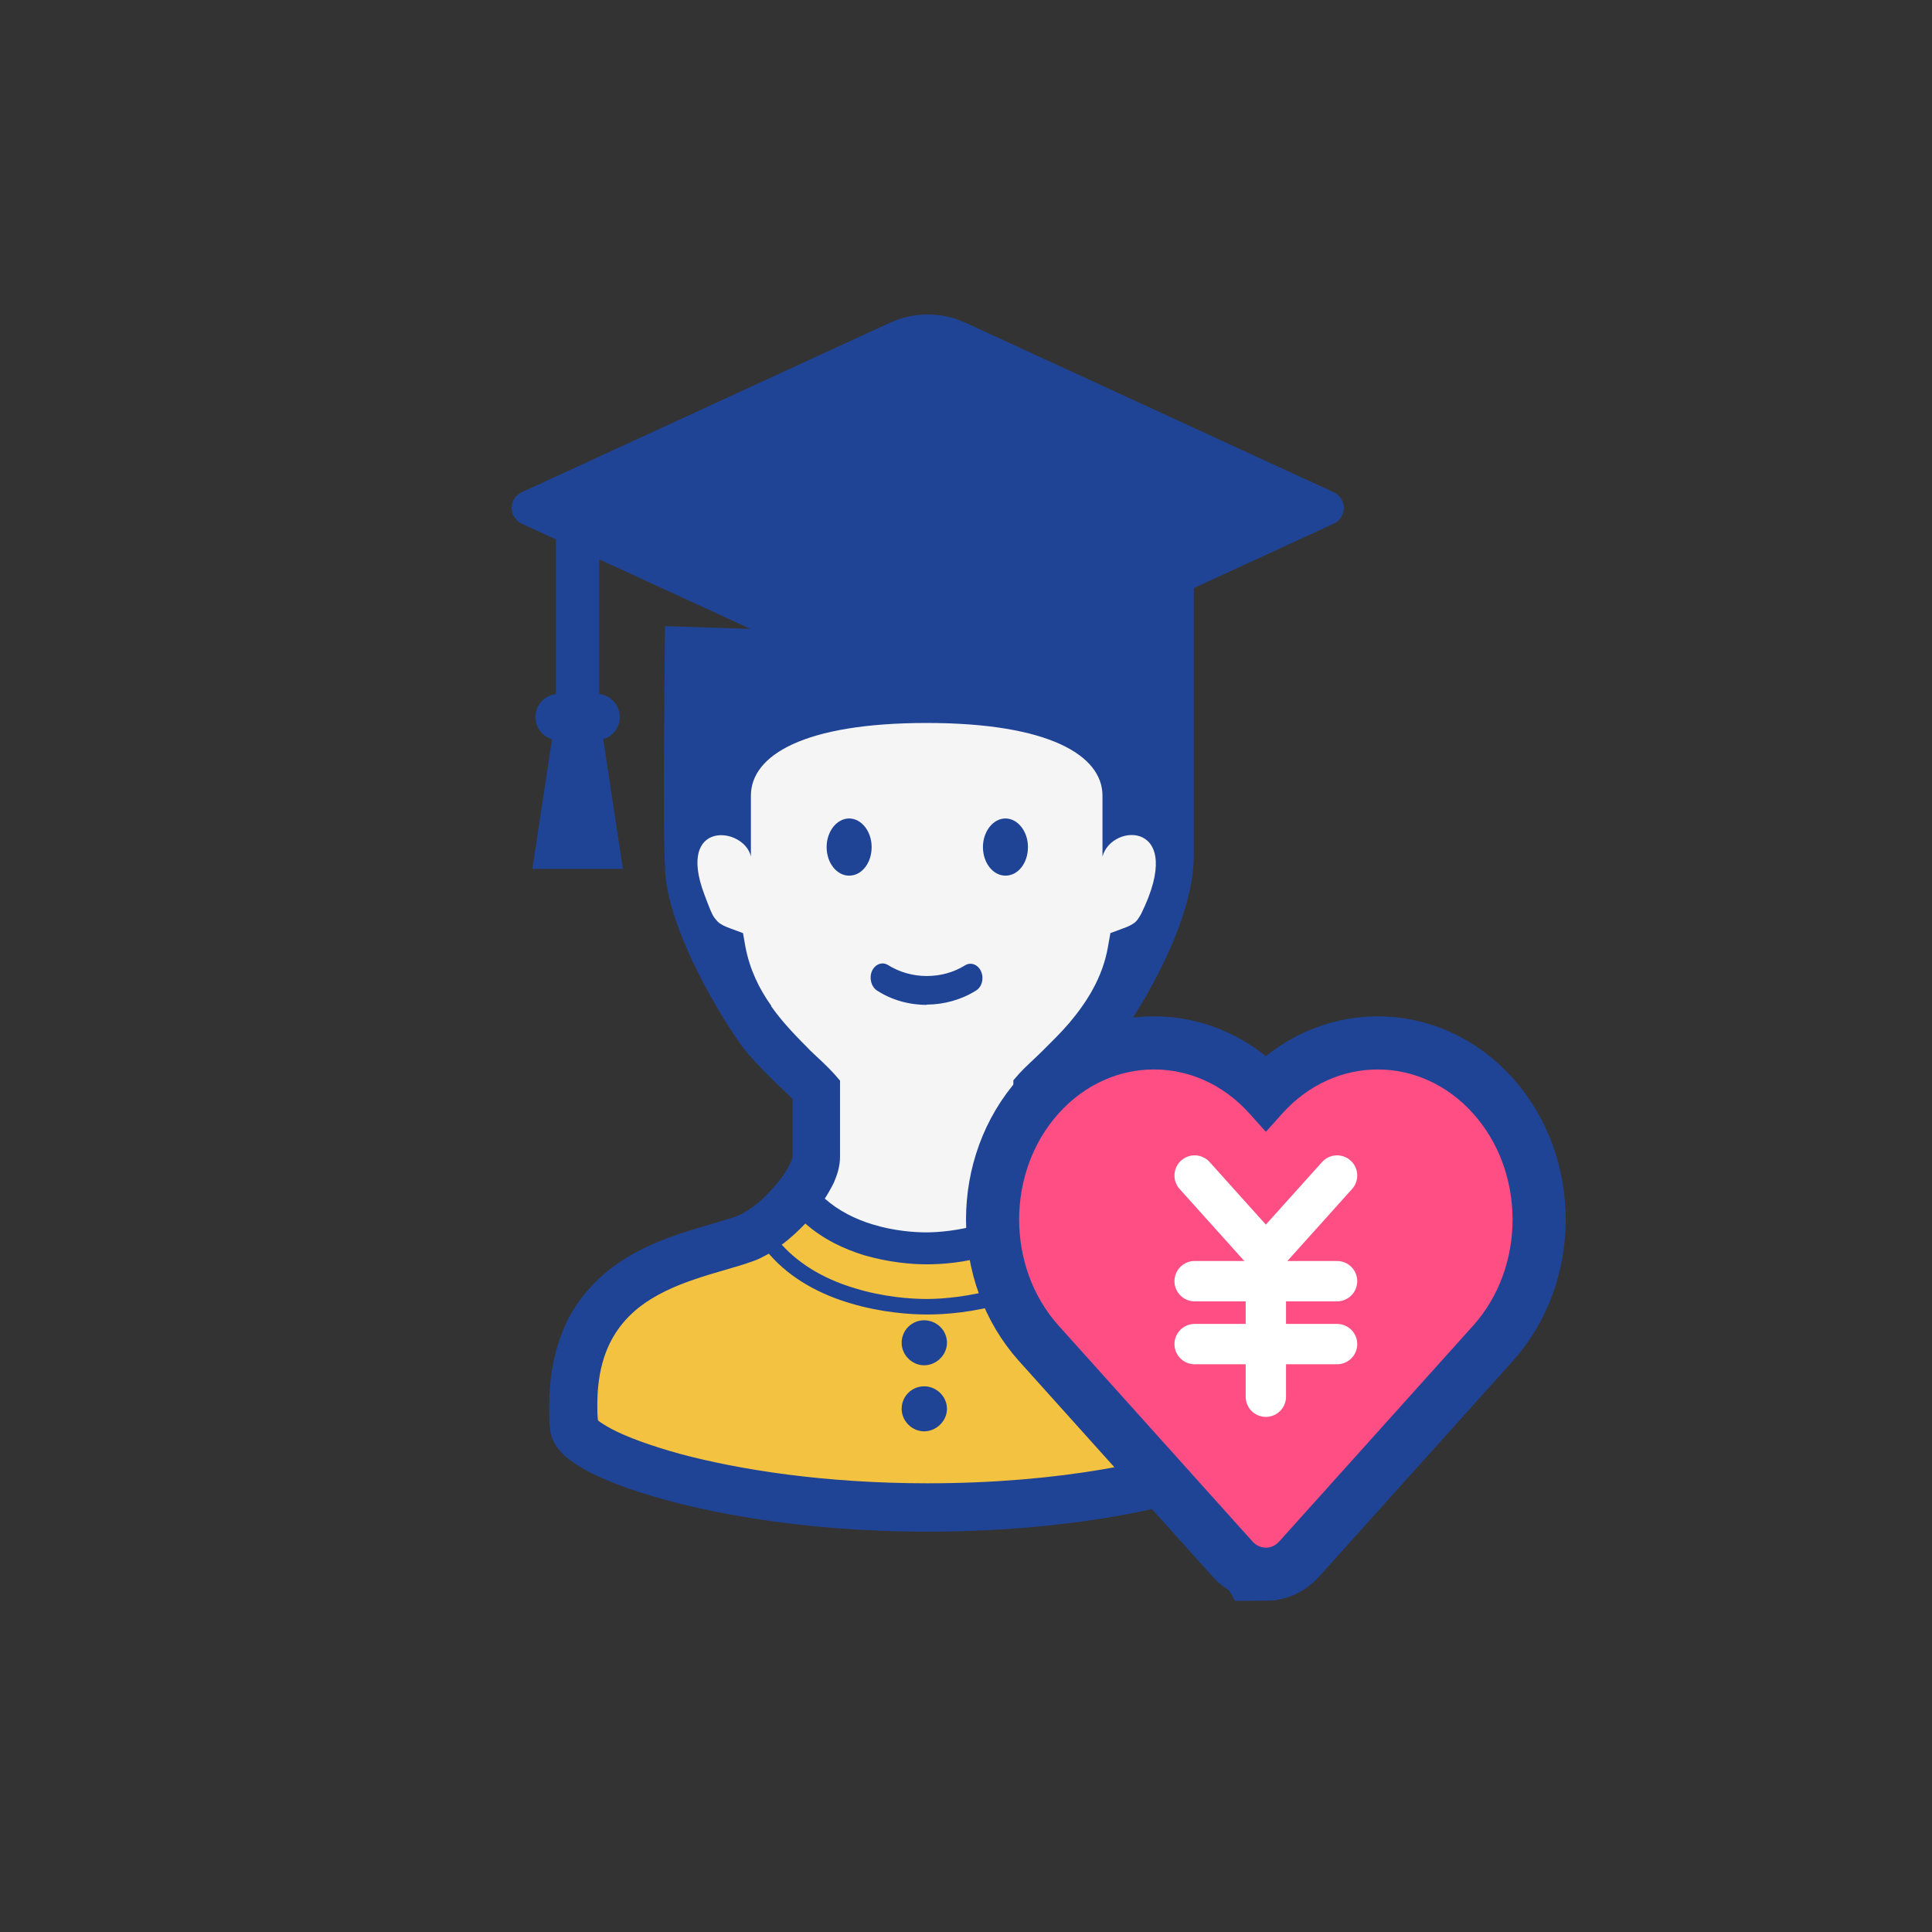 <?xml version="1.0" encoding="UTF-8"?>
<svg xmlns="http://www.w3.org/2000/svg" version="1.1" viewBox="0 0 200 200">
  <rect x="0" y="0" width="200" height="200" fill="#333333" stroke="none"/>
  <!-- Generator: Adobe Illustrator 29.6.1, SVG Export Plug-In . SVG Version: 2.1.1 Build 9)  -->
  <defs>
    <style>
      .st0 {
        stroke: #204495;
        stroke-width: 11px;
      }

      .st0, .st1 {
        fill: #204495;
      }

      .st0, .st2 {
        stroke-miterlimit: 10;
      }

      .st3 {
        fill: #f4c241;
      }

      .st4 {
        fill: #ff4e84;
      }

      .st5 {
        fill: #f5f5f5;
      }

      .st2 {
        fill: none;
        stroke: #fff;
        stroke-linecap: round;
        stroke-width: 4.177px;
      }
    </style>
  </defs>
  <g id="_レイヤー_3" data-name="レイヤー_3">
    <path class="st3" d="M82.839,123.888c5.71,4.807,18.178,6.903,25.88,0,4.411,3.452,6.25,4.517,12.637,6.259s11.613,6.968,11.129,17.323c-6.194,4.548-14.567,8.516-36.8,8.516s-33.458-5.226-35.781-8.516c.871-8.516,4.355-13.742,11.032-15.871s11.903-7.71,11.903-7.71"/>
  </g>
  <g id="_レイヤー_1">
    <g>
      <path class="st5" d="M95.684,128.799c-6.168,0-10.837-3.036-12.846-4.912,1.355-2.741,1.645-5.935,1.645-10.87-4.984-4.984-13.548-16.161-13.548-27s12.239-14.613,24.749-14.613,25.671,7.258,25.671,14.613-8.762,22.645-12.484,26.226c-2.457,3.484.194,13.065.194,13.065-7.452,2.419-13.38,3.492-13.38,3.492Z"/>
      <g>
        <path class="st1" d="M132.859,135.982c-1.102-1.889-2.487-3.369-4.03-4.565-2.298-1.762-4.848-2.833-7.146-3.62-2.33-.787-4.471-1.322-5.888-1.889-.566-.189-1.291-.63-2.015-1.164-1.102-.819-2.141-1.92-2.865-2.96-.378-.504-.63-1.007-.787-1.417s-.189-.662-.189-.692v-5.888c.409-.409.945-.881,1.511-1.449,1.417-1.354,3.148-3.085,4.722-5.32,1.196-1.7,7.409-11.032,7.409-18.484v-27.818l-45.91,4.385-8.828-.28s-.258,22.115,0,24.825c0,6.63,6.78,17.341,8.574,19.419,1.102,1.26,2.173,2.33,3.117,3.243.598.566,1.102,1.039,1.511,1.449v5.982c0,.221-.251.756-.63,1.417-.566.945-1.511,2.047-2.487,2.96s-2.077,1.574-2.677,1.794c-1.291.441-3.148.945-5.163,1.574-3.022.976-6.548,2.362-9.414,5.195-1.417,1.417-2.677,3.148-3.494,5.32-.85,2.141-1.322,4.628-1.322,7.525s.063,1.637.094,2.456h0c.063.724.347,1.291.63,1.7.536.819,1.196,1.322,1.983,1.858,1.322.881,3.117,1.7,5.32,2.487,6.706,2.362,17.599,4.533,31.137,4.533,10.987,0,20.275-1.417,26.949-3.243,3.337-.913,6.014-1.889,7.997-2.928.976-.504,1.826-1.039,2.55-1.668.347-.315.692-.63.976-1.102.283-.441.566-.976.63-1.7.063-.85.094-1.668.094-2.456,0-3.841-.819-7.021-2.267-9.54l-.094.063h0ZM79.843,104.121c-1.26-1.762-2.235-3.778-2.677-6.108l-.251-1.417-1.354-.504c-.63-.221-.913-.409-1.134-.566-.157-.126-.283-.283-.504-.566-.283-.409-.566-1.196-1.007-2.362-2.96-7.808,4.124-7.02,4.817-3.935v-6.297c0-4.188,5.514-7.525,18.197-7.525s18.198,3.369,18.198,7.525v6.297c.976-3.558,8.752-3.684,3.998,5.95-.283.504-.472.756-.692.913s-.504.347-1.134.566l-1.354.504-.251,1.417c-.536,3.117-2.141,5.667-3.967,7.839-.913,1.07-1.889,2.015-2.771,2.896s-1.732,1.606-2.424,2.362l-.63.724v7.871c0,1.291.409,2.362.976,3.4.157.315.347.63.536.945-1.385,1.291-3.148,2.173-4.975,2.707-2.141.63-4.282.819-5.541.819s-3.4-.157-5.541-.819c-1.794-.536-3.558-1.417-4.975-2.677.347-.536.662-1.102.945-1.668.347-.819.63-1.668.63-2.677v-7.871l-.63-.724c-.692-.756-1.511-1.511-2.424-2.362-1.291-1.322-2.802-2.802-4.061-4.597v-.063h-.002ZM81.039,128.772c.819-.63,1.606-1.354,2.33-2.109,1.858,1.637,4.03,2.645,6.076,3.275,2.581.756,4.975.945,6.486.945s3.935-.157,6.486-.945c2.047-.63,4.25-1.606,6.076-3.275.251.283.504.536.787.819.504.504,1.102.945,1.668,1.354-2.047,2.298-4.848,3.715-7.619,4.533-2.896.85-5.699,1.102-7.399,1.102s-4.533-.221-7.399-1.102c-2.771-.819-5.541-2.235-7.619-4.533.063,0,.063-.063.126-.063h0ZM130.12,147.064c-.504.409-1.826,1.196-3.715,1.889-2.865,1.102-7.052,2.267-12.215,3.148s-11.302,1.449-18.165,1.449c-10.578,0-19.456-1.385-25.658-3.054-3.085-.85-5.509-1.762-7.02-2.55-.692-.378-1.196-.692-1.449-.913-.063-.536-.063-1.102-.063-1.574,0-3.148.662-5.352,1.637-7.052.756-1.291,1.668-2.267,2.739-3.117,1.637-1.26,3.652-2.173,5.73-2.865,2.077-.724,4.156-1.196,5.982-1.858.598-.189,1.134-.504,1.668-.787,2.33,2.707,5.509,4.282,8.532,5.163,3.085.913,6.045,1.134,7.871,1.134s4.786-.221,7.871-1.134c3.022-.881,6.233-2.456,8.563-5.195.536.283,1.102.598,1.668.819,1.637.63,3.463,1.102,5.32,1.668,2.771.881,5.509,2.077,7.461,3.998.976.976,1.762,2.109,2.362,3.59s.976,3.305.976,5.667c0,.504,0,1.039-.063,1.574h-.032,0Z"/>
        <path class="st1" d="M87.902,90.647c1.322,0,2.33-1.322,2.33-2.96s-1.07-2.96-2.33-2.96-2.33,1.322-2.33,2.96,1.039,2.96,2.33,2.96Z"/>
        <path class="st1" d="M104.084,90.647c1.322,0,2.33-1.322,2.33-2.96s-1.07-2.96-2.33-2.96-2.33,1.322-2.33,2.96,1.039,2.96,2.33,2.96Z"/>
      </g>
      <path class="st1" d="M95.961,104.027c-1.858,0-3.652-.504-5.163-1.479-.598-.378-.85-1.291-.536-2.015.315-.724,1.07-1.007,1.668-.63,1.164.724,2.55,1.134,3.998,1.134s2.802-.378,3.967-1.102c.598-.378,1.354-.094,1.668.63s.094,1.606-.536,1.983c-1.511.945-3.305,1.449-5.131,1.449l.063.032h0Z"/>
      <path class="st1" d="M95.668,136.675c-1.322,0-2.33,1.07-2.33,2.33s1.07,2.33,2.33,2.33,2.362-1.07,2.362-2.33c0-1.322-1.102-2.33-2.362-2.33Z"/>
      <path class="st1" d="M95.668,143.511c-1.322,0-2.33,1.07-2.33,2.33s1.07,2.33,2.33,2.33,2.362-1.07,2.362-2.33c0-1.291-1.102-2.33-2.362-2.33Z"/>
      <path class="st1" d="M52.963,52.584c0,.693.407,1.329,1.038,1.62l3.553,1.636v16.01c-1.194.135-2.126,1.151-2.126,2.379,0,1.07.709,1.996,1.717,2.291l-2.034,13.426h9.368l-2.035-13.426c1.009-.295,1.718-1.222,1.718-2.291,0-1.228-.932-2.244-2.126-2.379v-13.947l30.089,13.849c1.237.57,2.554.859,3.915.859s2.678-.289,3.915-.859l38.126-17.549c.63-.291,1.038-.926,1.038-1.62s-.407-1.329-1.038-1.62l-38.126-17.549c-1.237-.57-2.554-.857-3.915-.857s-2.678.288-3.915.857l-38.126,17.549c-.63.291-1.038.926-1.038,1.62h.001Z"/>
    </g>
  </g>
  <g id="_レイヤー_2" data-name="レイヤー_2">
    <path class="st0" d="M131.041,160.213c-.517,0-1.011-.228-1.377-.634l-20.076-22.346c-5.45-6.068-5.45-15.907.003-21.974,5.452-6.068,14.29-6.067,19.742.003l1.709,1.901,1.709-1.901c5.451-6.068,14.289-6.068,19.741,0s5.451,15.906,0,21.974l-20.076,22.346c-.365.404-.859.632-1.374.633h0Z"/>
    <path class="st4" d="M131.041,160.213c-.517,0-1.011-.228-1.377-.634l-20.076-22.346c-5.45-6.068-5.45-15.907.003-21.974,5.452-6.068,14.29-6.067,19.742.003l1.709,1.901,1.709-1.901c5.451-6.068,14.289-6.068,19.741,0s5.451,15.906,0,21.974l-20.076,22.346c-.365.404-.859.632-1.374.633h0Z"/>
    <polyline class="st2" points="123.668 121.69 131.04 129.896 131.04 144.589"/>
    <line class="st2" x1="123.668" y1="132.626" x2="138.412" y2="132.626"/>
    <line class="st2" x1="123.668" y1="139.14" x2="138.412" y2="139.14"/>
    <line class="st2" x1="138.412" y1="121.69" x2="131.04" y2="129.896"/>
  </g>
</svg>